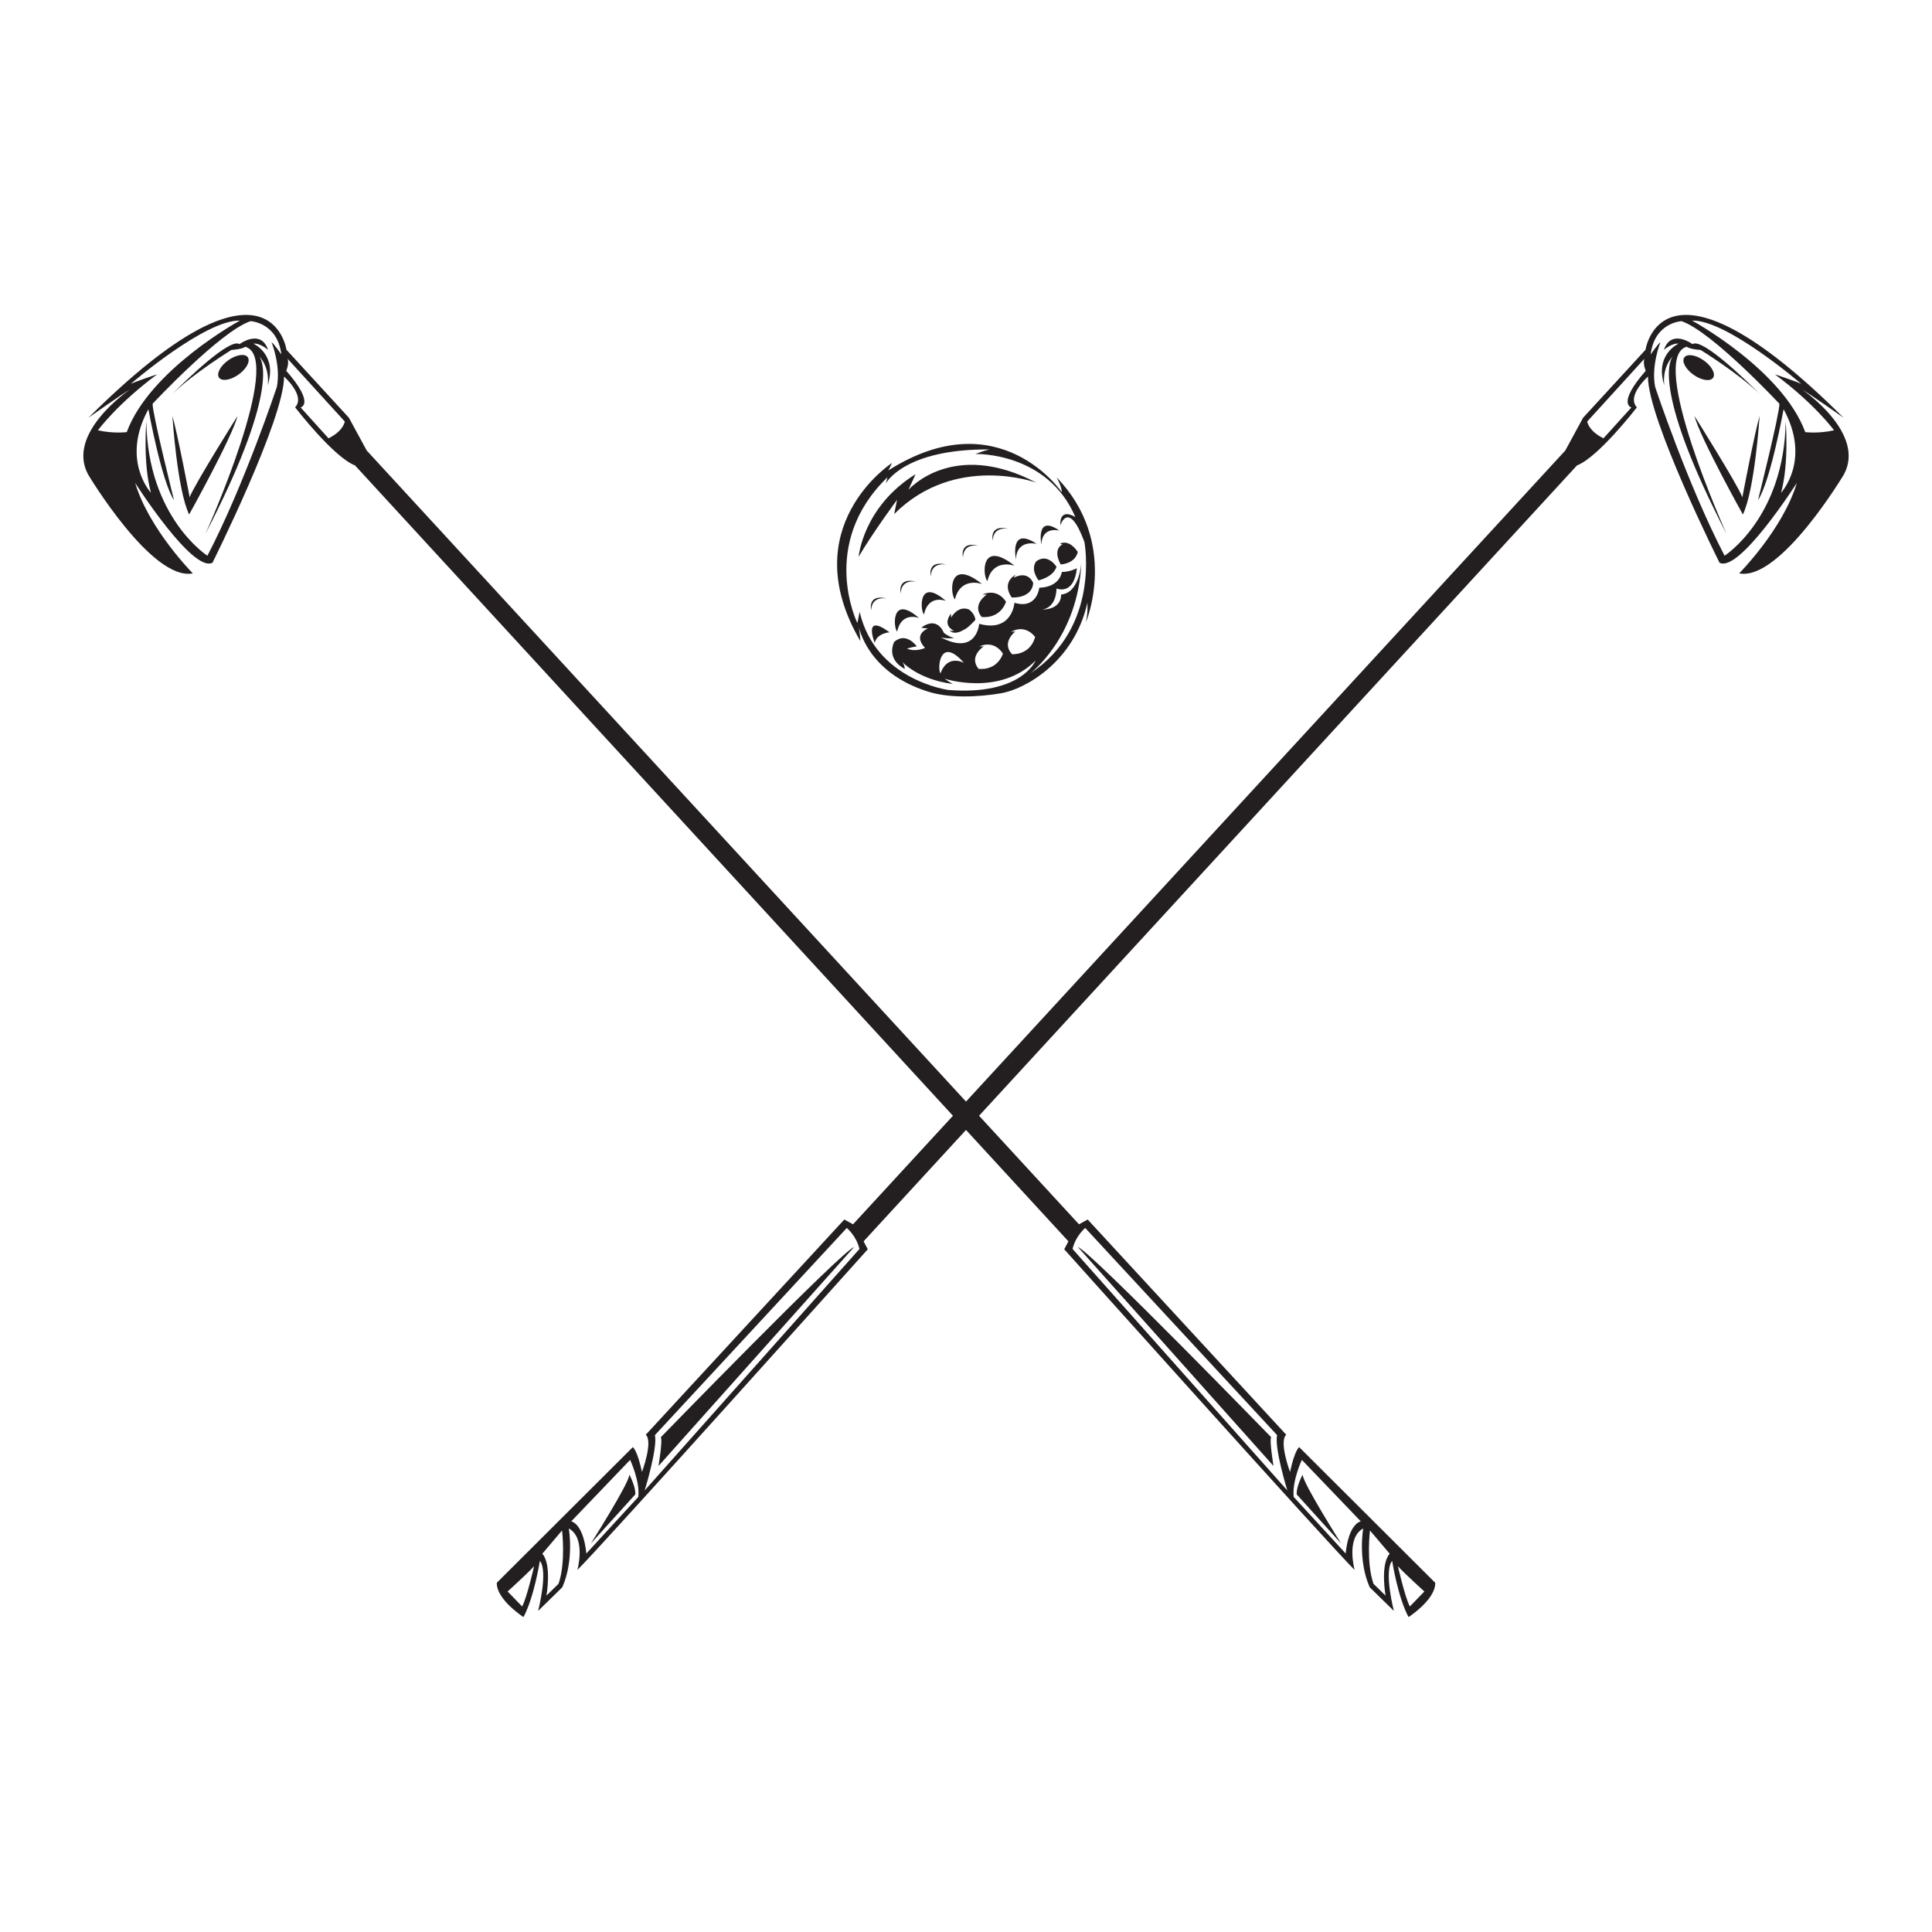 <?xml version="1.0" encoding="utf-8"?>
<!-- Generator: Adobe Illustrator 16.0.0, SVG Export Plug-In . SVG Version: 6.00 Build 0)  -->
<!DOCTYPE svg PUBLIC "-//W3C//DTD SVG 1.1//EN" "http://www.w3.org/Graphics/SVG/1.1/DTD/svg11.dtd">
<svg version="1.1" id="Layer_1" xmlns="http://www.w3.org/2000/svg" xmlns:xlink="http://www.w3.org/1999/xlink" x="0px" y="0px"
	 width="864px" height="864px" viewBox="0 0 864 864" enable-background="new 0 0 864 864" xml:space="preserve">
<g>
	<path fill="#231F20" d="M74.847,178.398c0,0,0.782-0.807,2.086-2.112C76.199,176.995,75.498,177.701,74.847,178.398z"/>
	<path fill="#231F20" d="M113.329,153.681c2.975-0.351,6.567,2.762,6.567,2.762c-3.317-9.593-12.783-2.549-12.783-2.549
		c-4.242-2.96-23.735,15.942-30.18,22.392c9.891-9.547,26.536-19.777,26.536-19.777c5.461-0.438,6.173-1.458,6.173-1.458
		c17.838,4.867-17.792,83.746-17.792,83.746c32.08-62.053,25.991-76.829,24.085-79.47c5.133,5.721,3.759,13.053,3.759,13.053
		C124.199,158.536,113.329,153.681,113.329,153.681z"/>
	<path fill="#231F20" d="M84.817,222.361c0,0-5.462-28.685-7.715-36.324c0,0,2.127,33.031,7.482,44.047
		c0,0,19.229-34.509,21.641-44.051C106.224,186.033,86.868,216.815,84.817,222.361z"/>
	
		<ellipse transform="matrix(0.816 -0.578 0.578 0.816 -75.795 90.457)" fill="#231F20" cx="104.342" cy="164.414" rx="7.88" ry="3.94"/>
	<path fill="#231F20" d="M568.495,642.752c0,0-81.119-83.482-86.444-85.062l87.473,97.906
		C569.521,655.598,567.556,643.759,568.495,642.752z"/>
	<path fill="#231F20" d="M599.789,690.28c0,0-17.121-26.936-17.257-30.834c0,0-2.931,5.565-2.626,8.873L599.789,690.28z"/>
	<path fill="#231F20" d="M805.974,174.245c2.931,1.592,18.482,12.579,18.482,12.579c-81.355-80.943-88.562-30.413-88.562-30.413
		l-27.924,30.406l-7.969,14.662L432.003,492.63L164.001,201.479l-7.97-14.662l-27.922-30.406c0,0-7.208-50.531-88.567,30.413
		c0,0,15.554-10.986,18.486-12.579c0,0-28.708,19.401-18.611,37.973c0,0,28.52,47.809,46.815,44.195c0,0-19.594-19.74-25.778-40.435
		c0,0,25.778,40.435,34.576,35.655c0,0,32.146-64.326,31.996-83.238c0,0,9.754,8.628,4.952,13.77c0,0,17.192,22.309,26.777,25.965
		l267.406,290.846l-44.672,48.531l-3.911-2.124l-88.787,96.244c3.375,3.104-1.7,16.647-1.7,16.647
		c-2.146-10.033-4.103-11.091-4.103-11.091l-60.819,60.641c-0.256,7.461,11.923,15.345,11.923,15.345
		c4.777-8.798,7.33-25.141,7.33-25.141c3.825,4.609-0.765,22.375-0.765,22.375l10.816-10.578
		c5.398-12.263,2.891-26.287,2.891-26.287c7.82,4.251,3.845,18.551,3.845,18.551c10.816-10.582,129.866-143.403,129.866-143.403
		l-1.873-3.55l45.796-49.81l45.796,49.81l-1.868,3.55c0,0,119.05,132.821,129.864,143.403c0,0-3.976-14.3,3.846-18.551
		c0,0-2.509,14.024,2.893,26.287l10.814,10.578c0,0-4.589-17.766-0.766-22.375c0,0,2.55,16.343,7.334,25.141
		c0,0,12.173-7.884,11.92-15.345l-60.821-60.641c0,0-1.95,1.058-4.099,11.091c0,0-5.081-13.544-1.701-16.647l-88.791-96.244
		l-3.903,2.124l-44.676-48.535L705.245,208.13c9.585-3.656,26.778-25.965,26.778-25.965c-4.803-5.141,4.952-13.77,4.952-13.77
		c-0.151,18.912,31.996,83.238,31.996,83.238c8.794,4.78,34.573-35.655,34.573-35.655c-6.181,20.695-25.779,40.435-25.779,40.435
		c18.297,3.614,46.816-44.195,46.816-44.195C834.679,193.646,805.974,174.245,805.974,174.245z M56.673,193.244
		c0,0-5.974,0.763-12.865-0.814c0,0,8.527-11.735,26.491-25.048c0,0-10.208,3.42-11.854,4.312c0,0,33.343-28.77,48.847-28.326
		C107.293,143.369,67.018,165.261,56.673,193.244z M123.8,173.084c0,0-14.549,43.757-31.046,75.44c0,0-26.679-17.087-27.313-60.045
		c0,0-1.594,18.612,2.069,31.884c0,0-13.616-14.604-1.14-37.359c0,0,5.851,32.314,11.439,40.633c0,0-9.699-38.739-9.568-43.07
		c0,0,30.285-32.433,43.806-36.943c0,0,12.021,0.565,13.765,14.878c0,0-3.376-4.906-4.371-5.431
		C121.44,153.071,125.706,163.529,123.8,173.084z M146.911,196.015l-12.473-13.806c0,0,6.648-1.484-6.422-16.385
		c0,0,1.299-2.835,0.655-5.325l25.519,28.01C154.19,188.509,153.637,192.715,146.911,196.015z M233.506,718.414l-6.492-6.69
		c0,0,8.733-7.914,11.836-11.294C238.85,700.43,235.632,714.507,233.506,718.414z M249.785,708.271l-5.408,5.293
		c0,0,2.465-13.857-1.848-18.733l8.82-10.4C251.349,684.431,253.101,698.68,249.785,708.271z M285.468,669.42l-23.271,25.335
		c0,0-0.819-12.474-6.724-14.415l26.328-27.475C281.8,652.865,286.211,662.226,285.468,669.42z M288.301,666.531
		c0,0,5.876-18.966,4.581-24.735l85.812-92.644c0,0,4.355,3.637,5.651,9.404L288.301,666.531z M636.984,711.724l-6.489,6.69
		c-2.126-3.907-5.346-17.984-5.346-17.984C628.251,703.81,636.984,711.724,636.984,711.724z M612.655,684.431l8.819,10.4
		c-4.313,4.876-1.85,18.733-1.85,18.733l-5.404-5.292C610.905,698.68,612.655,684.431,612.655,684.431z M582.198,652.865
		l26.334,27.475c-5.908,1.941-6.727,14.415-6.727,14.415l-23.271-25.335C577.791,662.226,582.198,652.865,582.198,652.865z
		 M485.308,549.152l85.814,92.644c-1.3,5.771,4.58,24.735,4.58,24.735l-96.05-107.975
		C480.951,552.789,485.308,549.152,485.308,549.152z M729.566,182.208l-12.479,13.806c-6.725-3.299-7.279-7.506-7.279-7.506
		l25.522-28.01c-0.646,2.489,0.65,5.325,0.65,5.325C722.917,180.725,729.566,182.208,729.566,182.208z M796.494,220.364
		c3.664-13.272,2.068-31.884,2.068-31.884c-0.64,42.958-27.314,60.045-27.314,60.045c-16.499-31.684-31.046-75.44-31.046-75.44
		c-1.906-9.555,2.355-20.013,2.355-20.013c-0.992,0.525-4.368,5.431-4.368,5.431c1.741-14.313,13.769-14.878,13.769-14.878
		c13.516,4.511,43.801,36.943,43.801,36.943c0.135,4.331-9.566,43.07-9.566,43.07c5.587-8.319,11.439-40.633,11.439-40.633
		C810.104,205.759,796.494,220.364,796.494,220.364z M807.327,193.244c-10.342-27.983-50.62-49.875-50.62-49.875
		c15.505-0.444,48.848,28.326,48.848,28.326c-1.646-0.892-11.853-4.312-11.853-4.312c17.963,13.313,26.49,25.048,26.49,25.048
		C813.303,194.007,807.327,193.244,807.327,193.244z"/>
	<path fill="#231F20" d="M787.053,176.274c1.312,1.312,2.1,2.124,2.1,2.124C788.497,177.697,787.792,176.987,787.053,176.274z"/>
	<path fill="#231F20" d="M754.359,155.05c0,0,0.71,1.02,6.172,1.458c0,0,16.632,10.222,26.521,19.766
		c-6.456-6.461-25.928-25.338-30.164-22.38c0,0-9.47-7.044-12.784,2.549c0,0,3.594-3.113,6.567-2.762c0,0-10.871,4.855-6.366,18.699
		c0,0-1.375-7.332,3.761-13.053c-1.906,2.64-7.997,17.416,24.083,79.47C772.148,238.796,736.523,159.917,754.359,155.05z"/>
	<path fill="#231F20" d="M779.188,222.361c-2.057-5.545-21.409-36.328-21.409-36.328c2.414,9.542,21.639,44.051,21.639,44.051
		c5.357-11.016,7.485-44.047,7.485-44.047C784.646,193.676,779.188,222.361,779.188,222.361z"/>
	<path fill="#231F20" d="M753.222,159.85c-1.256,1.776,0.609,5.255,4.157,7.768c3.554,2.515,7.453,3.113,8.709,1.334
		c1.257-1.774-0.604-5.253-4.158-7.767C758.382,158.671,754.482,158.073,753.222,159.85z"/>
	<path fill="#231F20" d="M295.507,642.752c0.941,1.007-1.026,12.846-1.026,12.846l87.472-97.906
		C376.629,559.269,295.507,642.752,295.507,642.752z"/>
	<path fill="#231F20" d="M264.213,690.28l19.88-21.961c0.309-3.308-2.623-8.873-2.623-8.873
		C281.337,663.346,264.213,690.28,264.213,690.28z"/>
	<path fill="#231F20" d="M384.097,280.325c0,0,3.588,20.315,30.719,28.895c9.535,3.104,22.494,2.563,32.896,0.808
		c10.396-1.755,32.609-13.75,38.578-40.46c0,0,0.334,4.372-0.677,8.741c0,0,15.125-35.628-13.117-64.87c0,0,2.355,4.033,2.355,6.723
		c0,0-27.901-41.342-77.646-9.75c0,0,0.672-1.009,1.681-3.36c0,0-44.027,28.569-14.116,79.658
		C384.769,286.709,384.435,282.004,384.097,280.325z M396.871,213.438l-0.673,2.688c0,0,8.067-15.459,46.388-15.125
		c0,0-2.019,0.338-6.387,2.018c0,0,32.263-1.009,44.71,28.232c0,0-7.071-4.703-6.733,3.697c0,0,3.701-11.764,10.767,7.397
		c0,0,7.396,37.978-24.207,58.816c0,0,21.488-16.113,22.86-49.676c-0.062,0.994-1.001,13.739-9.081,14.385
		c0,0,0.668,6.723-8.738,6.723c0,0,6.387,0,6.721-9.411c0,0,7.737,3.361,9.087-9.074c0,0-3.038,1.679-6.73,1.679
		c0,0-0.677,6.723-10.087,7.059c0,0-1.007,9.747-11.09,6.72c0,0-1.007,13.446-15.797,9.413c0,0-1.012,14.453-17.145,6.048
		c0,0,2.354,0.675,6.053,0.336c0,0-2.02-0.336-4.708-2.352c0,0-2.69-7.732-10.084-2.351c0,0,1.345,0.334,3.023,0.334
		c0,0-7.059,2.69-1.345,8.74c0,0-4.03,2.016-8.062,0.337c0,0,2.016-0.673,4.366-1.011c0,0-4.704-6.721-10.083-2.016
		c0,0-4.03,7.396,4.708,12.102c0,0,0-2.016-1.345-3.362c0,0,7.058,8.065,22.855,10.085c0,0-1.345-0.673-3.699-2.354
		c0,0,24.537,8.068,40.673-8.066c0,0-6.252,15.665-38.99,13.106c0,0-32.604-4.368-39.661-34.954c0,0-0.674,3.363-1.011,5.042
		C383.424,278.644,365.947,243.352,396.871,213.438z M452.101,282.545c6.827-3.663,10.812,2.342,10.812,2.342
		c-2.301,8.285-10.308,7.681-10.308,7.681c-4.975-5.249,1.472-10.202,1.472-10.202C453.023,282.463,452.101,282.545,452.101,282.545
		z M437.967,289.061c7.125-3.037,10.558,3.299,10.558,3.299c-3.032,8.049-10.951,6.729-10.951,6.729
		c-4.488-5.673,2.374-10.028,2.374-10.028C438.892,289.061,437.967,289.061,437.967,289.061z M431.071,296.441
		c0,0-7.275-4.124-10.494,4.695C419.122,299.275,420.133,283.964,431.071,296.441z"/>
	<path fill="#231F20" d="M439.354,265.872c0,0,0.923,0,1.979,0c0,0-6.864,4.354-2.377,10.028c0,0,7.918,1.322,10.954-6.727
		C449.91,269.173,446.48,262.837,439.354,265.872z"/>
	<path fill="#231F20" d="M396.862,267.718c-9.106-2.375-7.26,5.148-7.26,5.148C389.866,266.006,396.862,267.718,396.862,267.718z"/>
	<path fill="#231F20" d="M410.058,260.198c-9.105-2.377-7.257,5.145-7.257,5.145C403.064,258.481,410.058,260.198,410.058,260.198z"
		/>
	<path fill="#231F20" d="M416.259,257.69c0.265-6.861,7.257-5.146,7.257-5.146C414.41,250.17,416.259,257.69,416.259,257.69z"/>
	<path fill="#231F20" d="M437.901,244.098c-9.106-2.375-7.261,5.147-7.261,5.147C430.908,242.384,437.901,244.098,437.901,244.098z"
		/>
	<path fill="#231F20" d="M451.229,236.576c-9.105-2.373-7.258,5.147-7.258,5.147C444.234,234.863,451.229,236.576,451.229,236.576z"
		/>
	<path fill="#231F20" d="M454.325,250.164c0.344-9.244,9.302-6.933,9.302-6.933C451.229,234.994,454.325,250.164,454.325,250.164z"
		/>
	<path fill="#231F20" d="M473.748,237.261c-10.727-7.431-8.045,6.26-8.045,6.26C466,235.178,473.748,237.261,473.748,237.261z"/>
	<path fill="#231F20" d="M391.186,287.513c0.927-4.355,6.599-4.75,6.599-4.75C385.645,273.79,391.186,287.513,391.186,287.513z"/>
	<path fill="#231F20" d="M401.195,282.433c1.999-9.169,9.764-6.065,9.764-6.065C398.443,265.477,399.501,280.784,401.195,282.433z"
		/>
	<path fill="#231F20" d="M413.205,274.782c1.998-9.174,9.764-6.065,9.764-6.065C410.453,257.821,411.509,273.13,413.205,274.782z"/>
	<path fill="#231F20" d="M427.057,268.031c2.484-10.362,12.132-6.852,12.132-6.852C423.644,248.874,424.955,266.166,427.057,268.031
		z"/>
	<path fill="#231F20" d="M441.574,259.852c2.485-10.362,12.131-6.854,12.131-6.854C438.16,240.691,439.472,257.986,441.574,259.852z
		"/>
	<path fill="#231F20" d="M433.415,272.602c-5.016-2.111-8.051,3.563-8.051,3.563c0-0.791-0.136-1.715-0.136-1.715
		c-4.088,5.543,1.455,7.654,1.455,7.654c-1.188,0.13-1.979-0.131-1.979-0.131c2.242,2.375,6.201-0.267,6.201-0.267
		c1.719-0.527,5.279-4.483,5.279-4.483C436.055,274.583,433.415,272.602,433.415,272.602z"/>
	<path fill="#231F20" d="M454.305,256.942c0.371-0.206,0.617-0.306,0.617-0.306C454.711,256.637,454.501,256.763,454.305,256.942z"
		/>
	<path fill="#231F20" d="M453.34,258.35c0,0,0.427-0.916,0.965-1.408c-1.688,0.935-6,4.083-1.89,10.25c0,0,9.104,0.66,9.634-6.465
		C462.049,260.727,460.069,254.92,453.34,258.35z"/>
	<path fill="#231F20" d="M463.499,250.961c0,0-3.032,3.034,0.927,8.577c0,0,6.463-1.319,8.05-6.069
		C472.476,253.469,468.647,247.266,463.499,250.961z"/>
	<path fill="#231F20" d="M474.322,252.412c0,0,6.341-0.131,7.665-5.541c0,0-3.312-5.677-7.8-3.828c0,0,0.267,0.397,1.058,0.397
		C475.245,243.44,470.496,245.153,474.322,252.412z"/>
	<path fill="#231F20" d="M399.899,229.88c27.357-27.361,63.625-14,63.625-14c-37.538-19.722-57.266,3.181-57.266,3.181l3.184-6.998
		c-23.542,14.636-25.449,36.905-25.449,36.905c6.362-10.819,17.178-25.451,17.178-25.451L399.899,229.88z"/>
</g>
</svg>
